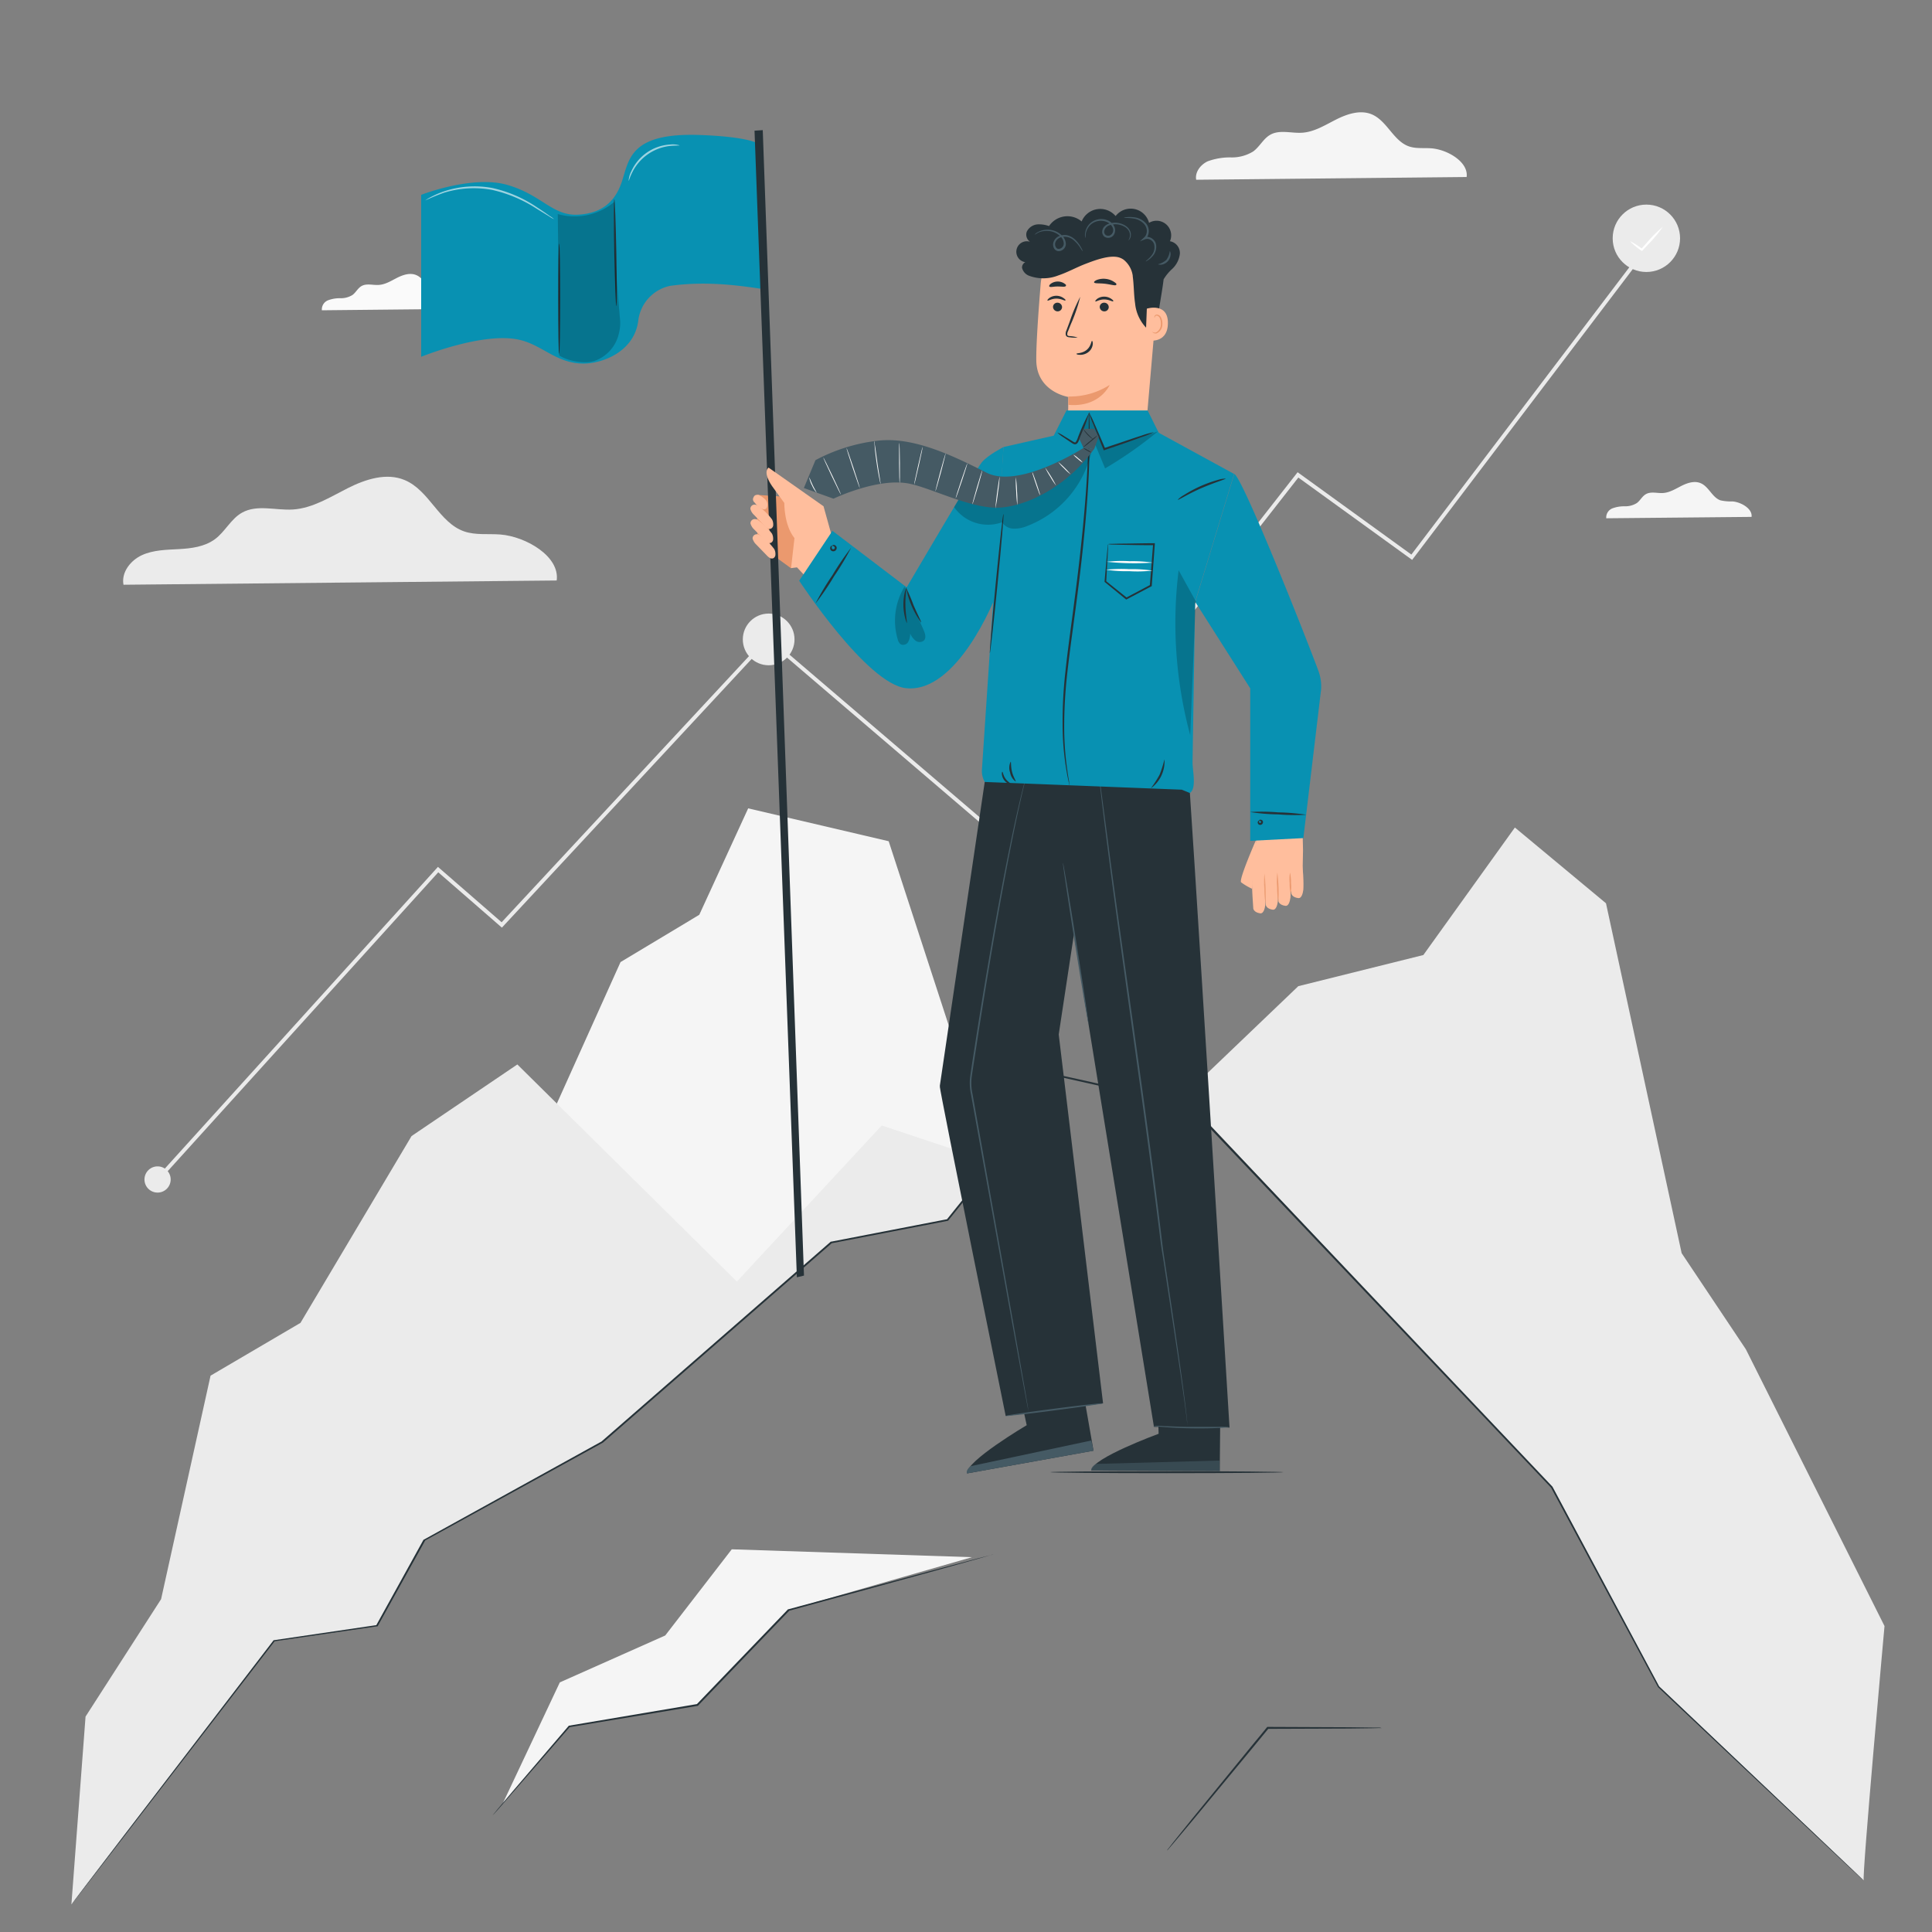 <svg xmlns="http://www.w3.org/2000/svg" viewBox="0 0 500 500"><rect x="0" y="0" width="500" height="500" fill="#808080" stroke="none"/><g id="freepik--background-complete--inject-4"><polygon points="261.16 219.33 198.61 165.85 199.26 165.1 261.01 217.89 335.82 122.21 365.26 143.52 425.37 64.29 426.17 64.89 365.46 144.9 336.01 123.59 261.16 219.33" style="fill:#ebebeb"></polygon><path d="M44.17,305.25a3.39,3.39,0,1,1-3.39-3.39A3.39,3.39,0,0,1,44.17,305.25Z" style="fill:#ebebeb"></path><circle cx="198.93" cy="165.48" r="6.69" style="fill:#ebebeb"></circle><polygon points="41.15 305.58 40.41 304.91 113.34 224.35 129.82 238.68 195.54 167.98 196.27 168.66 129.89 240.07 113.42 225.75 41.15 305.58" style="fill:#ebebeb"></polygon><circle cx="426.08" cy="61.67" r="8.72" style="fill:#ebebeb"></circle><path d="M430.34,58.69a33.14,33.14,0,0,1-3.81,4.57l-1.44,1.56-.15.16-.17-.13a17.87,17.87,0,0,1-2.95-2.46,18.79,18.79,0,0,1,3.23,2.07l-.32,0,1.41-1.58A34.77,34.77,0,0,1,430.34,58.69Z" style="fill:#fff"></path><path d="M144.07,150.23c.85-6.24-7.94-11.36-14.55-11.9-3.15-.25-6.42.23-9.41-.81-6.47-2.25-9-10.61-15.36-13.27-4.72-2-10.16-.22-14.73,2.08s-9.1,5.2-14.21,5.53c-4.44.28-9.27-1.37-13.16.81-2.9,1.61-4.42,5-7.09,6.92s-6,2.34-9.26,2.52-6.6.21-9.56,1.56-5.39,4.47-4.78,7.66Z" style="fill:#ebebeb"></path><path d="M379.56,45.81c.53-3.89-4.95-7.09-9.07-7.42-2-.16-4,.14-5.87-.51-4-1.4-5.65-6.61-9.59-8.28-2.94-1.24-6.33-.13-9.18,1.3s-5.68,3.25-8.86,3.45c-2.78.18-5.79-.85-8.22.51-1.8,1-2.75,3.09-4.42,4.32a10.46,10.46,0,0,1-5.78,1.56,16.61,16.61,0,0,0-6,1c-1.84.84-3.36,2.79-3,4.78Z" style="fill:#f5f5f5"></path><path d="M453.3,133.77c.29-2.09-2.66-3.8-4.88-4a12.74,12.74,0,0,1-3.16-.28c-2.17-.75-3-3.56-5.15-4.45-1.58-.67-3.41-.07-4.94.7s-3.05,1.74-4.77,1.85c-1.49.1-3.11-.45-4.41.28-1,.54-1.48,1.66-2.38,2.32a5.63,5.63,0,0,1-3.11.84,8.64,8.64,0,0,0-3.2.53,2.52,2.52,0,0,0-1.6,2.57Z" style="fill:#f5f5f5"></path><path d="M120.91,79.92c.28-2.09-2.67-3.81-4.88-4a12.74,12.74,0,0,1-3.16-.28c-2.17-.75-3-3.56-5.15-4.45-1.59-.67-3.41-.07-4.94.7s-3,1.74-4.77,1.85c-1.49.1-3.11-.45-4.41.27-1,.55-1.48,1.67-2.38,2.33a5.66,5.66,0,0,1-3.11.84,8.61,8.61,0,0,0-3.2.53A2.54,2.54,0,0,0,83.3,80.3Z" style="fill:#fafafa"></path><polygon points="140.75 293.07 160.59 248.99 180.97 236.75 193.63 209.2 229.99 217.71 257.11 300.9 215.13 321.53 180.97 342.36 140.75 293.07" style="fill:#f5f5f5"></polygon><path d="M487.71,420.82l-35.89-71.64-16.61-24.86-19.58-90.55-23.58-19.61-23.69,33L336,255.22l-29.84,28.54,60.06,63.73,35.4,37.33,27.65,51.64,53.07,50.17C481.8,486.14,487.71,420.82,487.71,420.82Z" style="fill:#ebebeb"></path><polygon points="18.48 492.87 22.14 444.25 41.69 413.86 54.49 356.02 77.76 342.36 106.51 294.01 133.89 275.48 190.7 331.66 228.2 291.27 257.11 300.9 245.2 315.71 215.13 321.53 155.9 373.18 109.84 398.57 97.56 420.75 70.91 424.65 18.48 492.87" style="fill:#ebebeb"></polygon></g><g id="freepik--Mountain--inject-4"><path d="M357.55,447.22a3.29,3.29,0,0,1-.58,0l-1.67.05-6.21.08-21,.08.2-.09-3.68,4.48-15.9,19.24-4.87,5.79-1.34,1.56a3.32,3.32,0,0,1-.5.52,4.45,4.45,0,0,1,.42-.59l1.27-1.62,4.73-5.89,15.79-19.34c1.26-1.53,2.5-3,3.68-4.48l.08-.09h.12l21,.09,6.21.08,1.67,0A2.65,2.65,0,0,1,357.55,447.22Z" style="fill:#263238"></path><polygon points="251.53 403 189.38 400.96 172.16 423.26 144.88 435.4 130.07 466.83 147.31 446.82 180.49 441.26 204.12 416.63 251.53 403" style="fill:#f5f5f5"></polygon><path d="M18.48,492.87s.29-.41.89-1.2l2.66-3.5,10.31-13.5c9-11.75,22.09-28.82,38.43-50.12l0-.06h.07l26.65-3.92-.14.09c3.85-7,8-14.43,12.26-22.19l0,0,.06,0,46-25.41,0,0L215,321.34l.05,0h.07l30.06-5.82-.15.09,15.32-19.07,14.5-18,.1-.12.16,0,32.73,7.28h.08l.05.06,93.81,99,0,0v0c10.4,19.48,19.65,36.78,27.6,51.66l0,0,39,37,10.36,9.85,2.66,2.55c.6.57.89.87.89.87l-.92-.84-2.69-2.51-10.42-9.8-39.16-36.9,0,0v0l-27.68-51.63,0,0-93.87-98.9.13.08L275,278.87l.26-.09-14.5,18L245.4,315.87l-.06.08-.09,0-30.07,5.81.12-.06-59.25,51.64,0,0h0l-46.07,25.36.09-.08-12.3,22.18,0,.08h-.1l-26.66,3.89.11-.07c-16.38,21.27-29.51,38.3-38.55,50L22.11,488.23l-2.7,3.47C18.8,492.48,18.48,492.87,18.48,492.87Z" style="fill:#263238"></path><path d="M257.11,402.23l-.25.09-.76.23-2.93.84-11,3.07-38,10.41.12-.06c-4.68,4.87-9.74,10.15-15,15.61l-8.65,9-.06.06h-.08L147.35,447l.12-.07-14.54,16.73-4,4.59-1.07,1.19c-.24.26-.38.39-.38.39s.11-.15.34-.43.58-.71,1-1.23c.92-1.1,2.25-2.66,3.94-4.66l14.41-16.85.05-.06h.07L180.45,441l-.14.07c2.81-2.93,5.7-5.94,8.64-9l15-15.6.05,0,.06,0,38-10.24,11-2.92,3-.76.76-.19Z" style="fill:#263238"></path><path d="M332.18,381c0,.14-13.52.26-30.2.26s-30.21-.12-30.21-.26,13.52-.26,30.21-.26S332.18,380.89,332.18,381Z" style="fill:#263238"></path></g><g id="freepik--Character--inject-4"><path d="M337.22,220s-.07-5.69-.31-5.73l-11.69,2.6c-.12.74-1.59,10.07-1.34,11L337,231.5S337.22,220.33,337.22,220Z" style="fill:#ffbe9d"></path><path d="M337.23,230.63s0-.1.06-.25c.14-1.28,0-6.84-.62-7.07s-2.66.16-2.8.9.32,7,.32,7,.13,1,1.79,1.22C337,232.57,337.23,230.63,337.23,230.63Z" style="fill:#ffbe9d"></path><path d="M333.9,232.63s0-.1.06-.25c.13-1.28.05-6.84-.63-7.07s-2.66.16-2.79.9.31,7,.31,7,.14,1,1.8,1.22C333.67,234.57,333.9,232.63,333.9,232.63Z" style="fill:#ffbe9d"></path><path d="M330.64,233.63s0-.1.05-.26c.14-1.27.06-6.83-.62-7.07s-2.66.17-2.79.9.31,7,.31,7,.14,1,1.79,1.23C330.41,235.57,330.64,233.63,330.64,233.63Z" style="fill:#ffbe9d"></path><path d="M327.39,234.57s0-.1.06-.26c.13-1.27.05-6.83-.63-7.07s-2.66.17-2.79.9.32,7,.32,7,.13,1,1.79,1.23C327.16,236.5,327.39,234.57,327.39,234.57Z" style="fill:#ffbe9d"></path><path d="M333.85,225.83a11.45,11.45,0,0,1,.26,2.71,10,10,0,0,1-.09,2.68,11.45,11.45,0,0,1-.26-2.71A9.93,9.93,0,0,1,333.85,225.83Z" style="fill:#eb996e"></path><path d="M330.57,225.81a42.58,42.58,0,0,1,.27,7.71,22.87,22.87,0,0,1-.31-3.85A21.6,21.6,0,0,1,330.57,225.81Z" style="fill:#eb996e"></path><g style="opacity:0.78"><path d="M327.24,226.09a42.58,42.58,0,0,1,.27,7.71,22.87,22.87,0,0,1-.31-3.85A21.49,21.49,0,0,1,327.24,226.09Z" style="fill:#eb996e"></path></g><path d="M325.15,217.18s-4.63,10.51-3.95,11.16A15.53,15.53,0,0,0,324,230Z" style="fill:#ffbe9d"></path><path d="M299.56,76.18l-3.39,39.31-19.69-1.57c-.12-2.3,0-11.19,0-11.19s-8.19-1.28-8.29-9.47c-.05-4,.52-12.2,1.12-19.61a15.15,15.15,0,0,1,16-13.91h0A15.15,15.15,0,0,1,299.56,76.18Z" style="fill:#ffbe9d"></path><path d="M276.51,102.61a19,19,0,0,0,10.68-3s-2.52,5.9-10.7,5.16Z" style="fill:#eb996e"></path><path d="M272.52,79.39a1.19,1.19,0,0,0,1.13,1.19,1.14,1.14,0,0,0,1.21-1.06,1.17,1.17,0,0,0-1.13-1.18A1.12,1.12,0,0,0,272.52,79.39Z" style="fill:#263238"></path><path d="M271.1,77.78c.14.16,1-.5,2.29-.5s2.18.64,2.32.48-.08-.34-.49-.63a3.17,3.17,0,0,0-3.67,0C271.16,77.44,271,77.71,271.1,77.78Z" style="fill:#263238"></path><path d="M284.61,79.4a1.18,1.18,0,0,0,1.13,1.18,1.12,1.12,0,0,0,1.2-1.06,1.16,1.16,0,0,0-1.12-1.18A1.12,1.12,0,0,0,284.61,79.4Z" style="fill:#263238"></path><path d="M283.47,78c.15.15,1-.51,2.29-.5s2.18.63,2.32.48-.08-.35-.48-.64a3.26,3.26,0,0,0-1.86-.57,3,3,0,0,0-1.82.59C283.53,77.67,283.4,78,283.47,78Z" style="fill:#263238"></path><path d="M278.9,87.35a8.7,8.7,0,0,0-2-.37c-.32,0-.63-.09-.68-.31a1.63,1.63,0,0,1,.21-1c.31-.78.62-1.6,1-2.45a42.1,42.1,0,0,0,2.13-6.4,41.52,41.52,0,0,0-2.65,6.21c-.31.86-.62,1.68-.91,2.46a1.84,1.84,0,0,0-.16,1.26.77.77,0,0,0,.53.47,1.86,1.86,0,0,0,.54.08A8,8,0,0,0,278.9,87.35Z" style="fill:#263238"></path><path d="M282.61,88.22c-.21,0-.21,1.36-1.38,2.33s-2.62.82-2.63,1,.32.26.94.28a3.39,3.39,0,0,0,2.2-.77,2.91,2.91,0,0,0,1.06-1.94C282.85,88.55,282.7,88.22,282.61,88.22Z" style="fill:#263238"></path><path d="M283.15,73.08c.12.35,1.38.18,2.86.36s2.67.58,2.86.28-.12-.47-.6-.8a4.83,4.83,0,0,0-2.12-.75,5,5,0,0,0-2.24.26C283.37,72.65,283.09,72.92,283.15,73.08Z" style="fill:#263238"></path><path d="M271.56,74.14c.22.29,1.09,0,2.13,0s1.93.19,2.13-.11-.05-.43-.43-.7a3.11,3.11,0,0,0-3.44.1C271.59,73.71,271.46,74,271.56,74.14Z" style="fill:#263238"></path><path d="M305.35,65.69a3.1,3.1,0,0,0-2.57-3.26,3.78,3.78,0,0,0-5.41-4.76,4.91,4.91,0,0,0-8.65-1.75,5.2,5.2,0,0,0-8.79,1.39,5.71,5.71,0,0,0-8.44,1.2,7.68,7.68,0,0,0-2.8-.45,3.4,3.4,0,0,0-2.95,1.87,2.23,2.23,0,0,0,.84,2.64,2.72,2.72,0,1,0-1.23,5.28,1.56,1.56,0,0,0-.85,1.43,2.92,2.92,0,0,0,1.92,2.12,10.52,10.52,0,0,0,7.47-.12c2.42-.81,4.66-2.08,7.06-3s6.41-2.45,8.82-1.6a4.42,4.42,0,0,1,1,.51,6.49,6.49,0,0,1,2.38,4.16.88.88,0,0,1,0,.16c.32,2.34.27,4.71.61,7a10.6,10.6,0,0,0,2.87,6.31c.71.66,2,1.12,2.55.34a1.87,1.87,0,0,0,.29-1.07c.32-4.07,1.2-7.81,1.67-11.79a11.79,11.79,0,0,1,2.22-2.7A6.35,6.35,0,0,0,305.35,65.69Z" style="fill:#263238"></path><path d="M280.93,61.57a1.91,1.91,0,0,1-.11-1.09,4.16,4.16,0,0,1,1.31-2.69,4.27,4.27,0,0,1,4.3-.85,3.32,3.32,0,0,1,2,1.81,2.3,2.3,0,0,1,.06,1.51,1.78,1.78,0,0,1-1.06,1.18,1.7,1.7,0,0,1-1.59-.18,1.58,1.58,0,0,1-.58-1.45,2,2,0,0,1,.66-1.3,3.1,3.1,0,0,1,1.2-.66,5,5,0,0,1,4.36.71,3,3,0,0,1,1.06,1.4,2.43,2.43,0,0,1,.07,1.32c-.19.72-.6.94-.6.92a2.76,2.76,0,0,0,.4-1,2.3,2.3,0,0,0-.14-1.18,2.82,2.82,0,0,0-1-1.2,4.72,4.72,0,0,0-4-.56,2,2,0,0,0-1.5,1.56,1.07,1.07,0,0,0,.39,1,1.16,1.16,0,0,0,1.09.11,1.54,1.54,0,0,0,.72-2,2.9,2.9,0,0,0-1.71-1.55,4,4,0,0,0-3.9.67A4.23,4.23,0,0,0,281,60.5C280.91,61.18,281,61.57,280.93,61.57Z" style="fill:#455a64"></path><path d="M290.88,56.34a2.13,2.13,0,0,1,.74-.14,8.26,8.26,0,0,1,2.06.06,4.78,4.78,0,0,1,2.76,1.4,3.07,3.07,0,0,1,.43,3.71,2.41,2.41,0,0,1-.44.51l-.27-.44a2.15,2.15,0,0,1,1.95.26,2.4,2.4,0,0,1,1.05,1.47,3.54,3.54,0,0,1-.64,2.84,5.38,5.38,0,0,1-1.4,1.31c-.38.25-.6.35-.62.32s.17-.18.5-.47a6.59,6.59,0,0,0,1.23-1.36,3.26,3.26,0,0,0,.47-2.52,1.93,1.93,0,0,0-.86-1.17,1.68,1.68,0,0,0-1.49-.2l-1.34.54,1.08-1a2,2,0,0,0,.35-.4,2.45,2.45,0,0,0,.33-1.65,2.73,2.73,0,0,0-.69-1.45,4.61,4.61,0,0,0-2.47-1.36C292,56.3,290.88,56.45,290.88,56.34Z" style="fill:#455a64"></path><path d="M302.74,65c.06,0,.21.28.21.78a2.79,2.79,0,0,1-2.45,2.73c-.5,0-.8-.06-.79-.13a5,5,0,0,0,2.14-1.12A4.92,4.92,0,0,0,302.74,65Z" style="fill:#455a64"></path><path d="M267.75,60.74a2.26,2.26,0,0,1,.77-.63,5.35,5.35,0,0,1,6.32.84,3.12,3.12,0,0,1,1,2.26A1.9,1.9,0,0,1,273.88,65a1.44,1.44,0,0,1-1.17-.89,2,2,0,0,1-.09-1.37A2.62,2.62,0,0,1,274.39,61a3.34,3.34,0,0,1,2.21,0,4.77,4.77,0,0,1,1.62,1,8.09,8.09,0,0,1,1.62,2.16,3.17,3.17,0,0,1,.39.9,5.34,5.34,0,0,1-.57-.8,8.85,8.85,0,0,0-1.68-2,3.6,3.6,0,0,0-3.43-.85,2.19,2.19,0,0,0-1.44,1.4c-.19.66.12,1.56.82,1.61a1.4,1.4,0,0,0,1.37-1.3,2.66,2.66,0,0,0-.81-1.89,5,5,0,0,0-3.37-1.47,5.47,5.47,0,0,0-2.51.48A8.42,8.42,0,0,1,267.75,60.74Z" style="fill:#455a64"></path><path d="M296.8,79.88c.14-.06,5.63-1.66,5.45,3.94s-5.76,4.26-5.77,4.1S296.8,79.88,296.8,79.88Z" style="fill:#ffbe9d"></path><path d="M298.26,85.86s.1.07.26.15a1,1,0,0,0,.73,0,2.42,2.42,0,0,0,1.18-2.13,3.38,3.38,0,0,0-.22-1.41,1.15,1.15,0,0,0-.71-.77.49.49,0,0,0-.59.25c-.08.15-.05.26-.08.27s-.11-.09-.06-.32a.65.65,0,0,1,.23-.35.75.75,0,0,1,.54-.12,1.38,1.38,0,0,1,1,.9,3.34,3.34,0,0,1,.28,1.57,2.52,2.52,0,0,1-1.5,2.37,1.06,1.06,0,0,1-.88-.17C298.27,86,298.24,85.87,298.26,85.86Z" style="fill:#eb996e"></path><path d="M262.07,352.08l3.64,16.76s-15.81,9.32-15.44,12.48L283,375.44l-4.6-26.34Z" style="fill:#263238"></path><path d="M283,375.44l-.57-2.64-31.18,6.63s-1.34.9-1,1.89Z" style="fill:#455a64"></path><path d="M299.31,353.92l.54,17.14s-17.24,6.31-17.45,9.48l33.27.15.25-26.74Z" style="fill:#263238"></path><g style="opacity:0.6"><path d="M315.67,380.69l-.08-2.7-31.87.87s-1.48.64-1.32,1.68Z" style="fill:#455a64"></path></g><path d="M260.27,366.45s-17-83.65-17.06-85.33L273.67,265l11.8,98.17Z" style="fill:#263238"></path><path d="M298.64,369.26l-23.56-145V193l32.18,3c.41,1.22,10.94,173.47,10.94,173.47l-3.32-.19H298.64" style="fill:#263238"></path><polygon points="256.56 190.78 243.21 281.12 273.06 273.88 285.23 193.72 256.56 190.78" style="fill:#263238"></polygon><path d="M284.18,198.44s0,.15,0,.44l.14,1.3c.13,1.15.32,2.83.57,5,.51,4.32,1.28,10.57,2.28,18.29,2,15.43,5,36.71,8.26,60.23,1.62,11.77,3.11,23,4.38,33.19.33,2.55.59,5.05,1,7.46s.73,4.75,1.07,7c.69,4.52,1.33,8.74,1.91,12.58,1.16,7.7,2.07,13.93,2.67,18.24.3,2.15.52,3.82.65,5,.07.57.11,1,.13,1.3a1.79,1.79,0,0,1,0,.33c0,.09-.05,0-.05,0v0s.07,0,.06,0a1.57,1.57,0,0,0,0-.34c0-.29,0-.73-.09-1.3-.1-1.14-.3-2.82-.57-5-.55-4.31-1.42-10.55-2.54-18.25-.57-3.85-1.19-8.07-1.86-12.59q-.51-3.39-1.06-7c-.35-2.41-.6-4.91-.93-7.46-1.24-10.21-2.72-21.43-4.34-33.19-3.25-23.52-6.32-44.8-8.38-60.22-1-7.7-1.84-13.94-2.41-18.27l-.65-5c-.07-.56-.13-1-.17-1.29S284.18,198.44,284.18,198.44Z" style="fill:#455a64"></path><path d="M266.22,365.68s0-.15-.05-.43L266,364c-.19-1.11-.46-2.73-.82-4.81-.73-4.19-1.79-10.23-3.1-17.68l-10.38-58.32a13.42,13.42,0,0,1-.25-4.23c.18-1.4.41-2.81.62-4.2q.65-4.17,1.27-8.22c.85-5.39,1.68-10.58,2.51-15.52,1.64-9.89,3.23-18.77,4.65-26.22s2.66-13.45,3.61-17.58c.45-2.07.86-3.67,1.11-4.75.12-.53.21-1,.28-1.24s.09-.42.09-.42-.05.13-.13.41-.18.7-.32,1.23c-.28,1.08-.71,2.67-1.18,4.73-1,4.13-2.29,10.13-3.75,17.57s-3.07,16.32-4.73,26.2c-.84,4.95-1.68,10.14-2.54,15.53-.42,2.69-.84,5.44-1.28,8.22-.2,1.4-.43,2.78-.62,4.22a14.16,14.16,0,0,0,.26,4.35c4.1,22.75,7.81,43.36,10.5,58.29,1.36,7.44,2.46,13.47,3.22,17.66l.9,4.8c.11.53.19.95.25,1.24S266.22,365.68,266.22,365.68Z" style="fill:#455a64"></path><path d="M275.08,223.24c-.11,0,1.28,9.39,3.11,20.92S281.59,265,281.7,265s-1.28-9.39-3.11-20.92S275.19,223.22,275.08,223.24Z" style="fill:#455a64"></path><path d="M298.35,369a3.77,3.77,0,0,0,.77.13c.5.06,1.23.13,2.12.2,1.79.14,4.27.27,7,.32s5.22,0,7-.09c.9,0,1.63-.08,2.13-.13a2.57,2.57,0,0,0,.77-.11,21.89,21.89,0,0,0-2.9-.05c-1.8,0-4.27,0-7,0s-5.21-.14-7-.2A21.15,21.15,0,0,0,298.35,369Z" style="fill:#455a64"></path><path d="M260.27,366.45a4.45,4.45,0,0,0,1-.05l2.71-.28c2.29-.27,5.44-.65,8.92-1.11s6.62-.88,8.89-1.21l2.7-.41a4.53,4.53,0,0,0,1-.2,4.74,4.74,0,0,0-1,0l-2.71.28c-2.29.26-5.44.65-8.92,1.1s-6.62.88-8.9,1.22l-2.69.41A4.85,4.85,0,0,0,260.27,366.45Z" style="fill:#455a64"></path><path d="M109,50.42s13.22-5.16,22.25-2.58S143,56,149.77,55.55c5.38-.38,9.19-2.71,11.13-8.43s1.94-12.86,20.31-12.18c14.06.52,15.48,2.58,15.48,2.58l1.51,37.41c-8-1.26-16.1-2.17-24.83-.94a10.48,10.48,0,0,0-8.19,9c-1,8-9.23,11.1-14.15,11.1-7,0-10.6-4.76-16.57-6.14C125.09,85.78,109,92.34,109,92.34Z" style="fill:#0891B2"></path><polygon points="203.92 128.63 195.84 128.06 196.05 140.74 204.72 147.07 205.6 146.75 206.1 132.33 203.92 128.63" style="fill:#eb996e"></polygon><path d="M159.51,79.25c-.14,0-.38-6.2-.53-13.85s-.15-13.86,0-13.86.38,6.19.53,13.85S159.65,79.24,159.51,79.25Z" style="fill:#263238"></path><path d="M144.71,63c.15,0,.26,6.41.26,14.3s-.11,14.31-.26,14.31-.26-6.41-.26-14.31S144.57,63,144.71,63Z" style="fill:#263238"></path><g style="opacity:0.2"><path d="M144.71,85.3c-.1,2.87,0,6.68,0,6.68,2.1,1.4,6.43,2.25,8.84,1.5l.07,0a9.74,9.74,0,0,0,6.5-7,11,11,0,0,0,.38-3.33c-.8-9.51-1.83-21.36-1.53-30.9a15.9,15.9,0,0,1-14.62,3.15Z"></path></g><g style="opacity:0.6"><path d="M143.39,56.72a7.14,7.14,0,0,1-1.23-.7l-3.27-2a35.43,35.43,0,0,0-11.55-4.88,26.06,26.06,0,0,0-12.43.74,51.58,51.58,0,0,0-4.85,2,8,8,0,0,1,1.2-.76,23.22,23.22,0,0,1,3.54-1.56,25.06,25.06,0,0,1,12.64-.9,33.48,33.48,0,0,1,11.65,5.07c1.37.88,2.44,1.64,3.18,2.17A7.26,7.26,0,0,1,143.39,56.72Z" style="fill:#fff"></path></g><g style="opacity:0.6"><path d="M175.88,37.62c0,.09-1,0-2.56.16a12.44,12.44,0,0,0-9.63,6.7c-.72,1.4-.94,2.37-1,2.34a6.29,6.29,0,0,1,.7-2.5,11.76,11.76,0,0,1,9.93-6.91A6.35,6.35,0,0,1,175.88,37.62Z" style="fill:#fff"></path></g><polygon points="197.4 33.68 208.07 330.12 206.23 330.56 195.27 33.82 197.4 33.68" style="fill:#263238"></polygon><path d="M217.13,145.41l-4-14.39-14.22-10s-1.66,1,.88,4.75l3.19,4.4s-.1,5.73,2.63,9.09l-.88,7.76Z" style="fill:#ffbe9d"></path><path d="M195.81,130.68a15.47,15.47,0,0,1,4,3.76,2.8,2.8,0,0,1,.3,1.36,1.07,1.07,0,0,1-.56,1,1,1,0,0,1-.92-.09,3.13,3.13,0,0,1-.74-.62l-2.74-2.83a3.16,3.16,0,0,1-.95-1.56,1.09,1.09,0,0,1,1.57-1" style="fill:#ffbe9d"></path><path d="M195.79,134.35a15.81,15.81,0,0,1,4,3.76,2.85,2.85,0,0,1,.3,1.36,1.07,1.07,0,0,1-.56,1,1.1,1.1,0,0,1-.93-.09,3.08,3.08,0,0,1-.73-.62L195.16,137a3.21,3.21,0,0,1-.94-1.56,1.1,1.1,0,0,1,1.57-1" style="fill:#ffbe9d"></path><path d="M196.38,138.35a15.47,15.47,0,0,1,4,3.76,2.69,2.69,0,0,1,.3,1.36,1.08,1.08,0,0,1-.55,1,1.06,1.06,0,0,1-.93-.09,3.34,3.34,0,0,1-.74-.62l-2.74-2.83a3.31,3.31,0,0,1-.95-1.56,1.09,1.09,0,0,1,1.57-1" style="fill:#ffbe9d"></path><path d="M196.46,128.15a5.21,5.21,0,0,1,1.66,1.19,1.9,1.9,0,0,1,.34,2,.84.84,0,0,1-.64.49,1,1,0,0,1-.56-.14,5.32,5.32,0,0,1-1.09-.67,8.17,8.17,0,0,1-.91-1,1,1,0,0,1-.26-1.28c.21-.48.42-.76,1.46-.64" style="fill:#ffbe9d"></path><polygon points="216.3 138.22 237.89 157.61 230.87 173.09 206.1 146.66 216.3 138.22" style="fill:#ffbe9d"></polygon><path d="M215.44,137.38,234.65,152s17.87-30.48,19.45-32.37,5.59-3.92,5.59-3.92l-2.22,39.07s-9.66,24.67-22.93,23.33c-10.16-1-27.71-27.82-27.71-27.82Z" style="fill:#0891B2"></path><g style="opacity:0.2"><path d="M234.29,151.52a16.87,16.87,0,0,0-1.94,14,2.06,2.06,0,0,0,.78,1.24,1.51,1.51,0,0,0,1.92-.64,4.52,4.52,0,0,0,.5-2.16,5,5,0,0,0,1.41,1.86,1.73,1.73,0,0,0,2.17-.08c.64-.7.28-1.81-.1-2.68q-2.46-5.56-4.91-11.12"></path></g><path d="M220.27,141.75a70.76,70.76,0,0,1-4.4,7.37,71.88,71.88,0,0,1-4.83,7.09,68.68,68.68,0,0,1,4.4-7.37A71.31,71.31,0,0,1,220.27,141.75Z" style="fill:#263238"></path><path d="M215.38,141.22c0-.05.2-.3.64-.14a.83.83,0,0,1,.51.6.88.88,0,0,1-1.46.77.83.83,0,0,1-.2-.76c.11-.46.46-.52.47-.45s-.12.21-.1.49.24.56.58.38a.39.39,0,0,0,0-.7C215.63,141.24,215.42,141.28,215.38,141.22Z" style="fill:#263238"></path><path d="M234.67,161.24a13.74,13.74,0,0,1-.14-9.24c.15,0-.26,2.08-.21,4.63S234.82,161.2,234.67,161.24Z" style="fill:#263238"></path><path d="M238.39,161.11a22.49,22.49,0,0,1-3.91-9.07,48.49,48.49,0,0,1,1.93,4.55C237.48,159.08,238.52,161,238.39,161.11Z" style="fill:#263238"></path><path d="M299.88,112,297,106.23H276l-3.3,6.52-13,2.94-5.59,83.68a5.82,5.82,0,0,0,.74,3h0l51,2,2.07.85c1.83-1.13.69-5.79.71-8l.66-41.44,10.09-33.12Z" style="fill:#0891B2"></path><g style="opacity:0.2"><path d="M278.11,114.87l3.71-3.71L286,121.22a105.19,105.19,0,0,0,13.66-9.56l-14.13,4.53q-1.8-4.74-3.58-9.5a36.59,36.59,0,0,1-3.56,8.23"></path></g><path d="M337.31,216.9l-13.75.71,0-39.46-14.22-22.36,10.09-33.12c2.08.82,17.75,40.16,21.74,50.85a11.83,11.83,0,0,1,.74,4.82Z" style="fill:#0891B2"></path><path d="M259.69,133c.15,0-.54,8.11-1.52,18.07s-1.9,18-2,18,.54-8.11,1.52-18.08S259.55,132.94,259.69,133Z" style="fill:#263238"></path><path d="M281.93,106.71a50.34,50.34,0,0,1-2.5,6.73l-.28.68a1.71,1.71,0,0,1-.46.69.81.81,0,0,1-.91.06c-.24-.12-.41-.25-.59-.36l-1.89-1.28a8.47,8.47,0,0,1-1.66-1.29,9,9,0,0,1,1.86,1l1.95,1.18c.37.24.75.51.92.31a4,4,0,0,0,.58-1.17A48.59,48.59,0,0,1,281.93,106.71Z" style="fill:#263238"></path><path d="M298.63,111.84a21.76,21.76,0,0,1-3.21,1.29c-2,.74-4.78,1.72-7.86,2.77l-1.68.57-.23.08-.09-.22c-1.08-2.62-2-4.94-2.67-6.62a16.8,16.8,0,0,1-.95-2.72,18.84,18.84,0,0,1,1.27,2.59c.73,1.64,1.72,3.94,2.83,6.55l-.33-.14,1.68-.58c3.08-1,5.88-2,7.91-2.63A23.34,23.34,0,0,1,298.63,111.84Z" style="fill:#263238"></path><path d="M317.24,123.86c0,.15-2.91,1-6.34,2.48s-6,3.18-6.1,3a6.62,6.62,0,0,1,1.6-1.22,33,33,0,0,1,8.86-3.94A6.5,6.5,0,0,1,317.24,123.86Z" style="fill:#263238"></path><path d="M281.93,106.71a.87.87,0,0,1,0,.25c0,.2,0,.44,0,.74,0,.65.06,1.6.07,2.83,0,2.45,0,6-.16,10.39-.31,8.78-1.41,20.88-3.16,34.15-.85,6.65-1.79,13-2.42,18.72a122.1,122.1,0,0,0-.84,15.36,77.36,77.36,0,0,0,.82,10.33c.15,1.22.34,2.15.44,2.79,0,.29.08.53.11.73a.93.93,0,0,1,0,.25,1,1,0,0,1-.07-.24c-.05-.2-.1-.43-.17-.72-.12-.63-.35-1.56-.53-2.78a70.17,70.17,0,0,1-1-10.36,115.5,115.5,0,0,1,.72-15.41c.61-5.78,1.53-12.09,2.38-18.73,1.75-13.27,2.9-25.34,3.31-34.1.22-4.38.29-7.93.33-10.38,0-1.2,0-2.14,0-2.83,0-.3,0-.54,0-.73A.9.9,0,0,1,281.93,106.71Z" style="fill:#263238"></path><path d="M338.06,210.86a51.65,51.65,0,0,1-7.29-.1,51.06,51.06,0,0,1-7.26-.61,50.52,50.52,0,0,1,7.28.09A52.34,52.34,0,0,1,338.06,210.86Z" style="fill:#263238"></path><path d="M325.86,212.4s0,.19,0,.37.22.29.4.14.12-.3-.05-.42-.31-.07-.36-.12.09-.29.47-.23a.65.65,0,0,1,.5.39.72.72,0,0,1-1.05.85.7.7,0,0,1-.28-.58C325.56,212.42,325.83,212.33,325.86,212.4Z" style="fill:#263238"></path><g style="opacity:0.2"><path d="M309.51,155.68q-2.25-4.05-4.48-8.1a111.35,111.35,0,0,0,3,42.69q.7-17.21,1.39-34.41"></path></g><g style="opacity:0.2"><path d="M246.92,131.24a10.71,10.71,0,0,0,12.41,3.92,3.66,3.66,0,0,0,3,1.66,8.59,8.59,0,0,0,3.45-.67,26.91,26.91,0,0,0,16.73-19.47c-6.47,2.27-10.83,8.54-17.18,11.14a16.2,16.2,0,0,1-15.41-1.59Z"></path></g><path d="M286.75,140.81a3.92,3.92,0,0,1,.81-.06l2.39-.06c2.08,0,5.07-.09,8.68-.11h.24v.24c-.24,3.16-.5,6.82-.79,10.72v.14l-.13.07-.53.28-5.81,3.06-.15.07-.13-.1-5.39-4.41-.08-.07v-.11c.26-2.9.47-5.31.62-7.1.08-.77.14-1.41.2-1.92a2.91,2.91,0,0,1,.09-.64,4.66,4.66,0,0,1,0,.73c0,.52-.06,1.18-.09,2-.1,1.76-.23,4.14-.39,7l-.08-.18,5.44,4.35-.27,0,5.79-3.07.54-.28-.14.21.85-10.71.23.24c-3.51,0-6.45-.07-8.54-.11l-2.44-.06A7,7,0,0,1,286.75,140.81Z" style="fill:#263238"></path><path d="M298.31,145.61a68.11,68.11,0,0,1-11.89-.22,33.57,33.57,0,0,1,5.95-.15A34.39,34.39,0,0,1,298.31,145.61Z" style="fill:#fafafa"></path><path d="M298.22,147.67a33.57,33.57,0,0,1-6,.15,33.52,33.52,0,0,1-5.95-.37,34.91,34.91,0,0,1,6-.15A34.62,34.62,0,0,1,298.22,147.67Z" style="fill:#fafafa"></path><path d="M261.52,202.82c0,.14-1.07,0-1.76-1.09s-.48-2.09-.34-2,.18.9.77,1.75S261.57,202.68,261.52,202.82Z" style="fill:#263238"></path><path d="M262.85,202.26a3.62,3.62,0,0,1-1.44-2.36,3.58,3.58,0,0,1,.15-2.77c.15,0,0,1.23.36,2.64S263,202.17,262.85,202.26Z" style="fill:#263238"></path><path d="M301.36,196.51a8.54,8.54,0,0,1-3.53,7.51,28.67,28.67,0,0,0,2.27-3.52A28.53,28.53,0,0,0,301.36,196.51Z" style="fill:#263238"></path><polygon points="280.39 110.98 283.15 110.98 284.33 113.03 283.17 116.23 280.42 115.92 279.34 113.61 280.39 110.98" style="fill:#455a64"></polygon><path d="M280.42,115.92s-16.6,10.69-25.08,6.42-19-9.5-28.47-8.25a45.24,45.24,0,0,0-15.83,5l-3,7.21,7.67,2.76s11.18-5.4,19.31-3.95c5.68,1,16.59,6.8,23.94,6.25s17.5-5.78,24.18-15.17Z" style="fill:#455a64"></path><path d="M282.43,117.11a3.46,3.46,0,0,1-1.08-.49,3.65,3.65,0,0,1-1-.68,3.36,3.36,0,0,1,1.09.5A3.41,3.41,0,0,1,282.43,117.11Z" style="fill:#263238"></path><path d="M284.07,112.67a14.52,14.52,0,0,1-1.84,1.67,14.77,14.77,0,0,1-2,1.51,14.52,14.52,0,0,1,1.84-1.67A14.77,14.77,0,0,1,284.07,112.67Z" style="fill:#263238"></path><path d="M282.9,113.72a7.92,7.92,0,0,1-2.63-2.77c.05,0,.57.64,1.29,1.4S282.93,113.67,282.9,113.72Z" style="fill:#263238"></path><path d="M269.19,128.18a3.79,3.79,0,0,1-.37-.86c-.21-.54-.48-1.29-.76-2.12s-.53-1.59-.7-2.14a5.54,5.54,0,0,1-.23-.91,4.08,4.08,0,0,1,.37.86c.21.54.48,1.29.76,2.12s.53,1.59.69,2.14A5.1,5.1,0,0,1,269.19,128.18Z" style="fill:#fafafa"></path><path d="M273.34,125.69a17.57,17.57,0,0,1-1.52-2.29,19,19,0,0,1-1.34-2.4,35.81,35.81,0,0,1,2.86,4.69Z" style="fill:#fafafa"></path><path d="M277.1,122.77a11.72,11.72,0,0,1-1.7-1.53,11.84,11.84,0,0,1-1.54-1.69,26.4,26.4,0,0,1,3.24,3.22Z" style="fill:#fafafa"></path><path d="M280.21,119.71a6.69,6.69,0,0,1-1.28-.94,6.52,6.52,0,0,1-1.15-1.1,5.53,5.53,0,0,1,1.28.94A5.47,5.47,0,0,1,280.21,119.71Z" style="fill:#fafafa"></path><path d="M263.28,130.75a32.92,32.92,0,0,1-.29-3.62,30.29,30.29,0,0,1-.09-3.63,31.39,31.39,0,0,1,.3,3.62A31.46,31.46,0,0,1,263.28,130.75Z" style="fill:#fafafa"></path><path d="M257.59,131.64s.15-1.86.46-4.14.61-4.13.66-4.12a39.14,39.14,0,0,1-.45,4.14A39.3,39.3,0,0,1,257.59,131.64Z" style="fill:#fafafa"></path><path d="M254.23,121.69c.05,0-.48,2-1.2,4.46s-1.33,4.41-1.39,4.4.48-2,1.19-4.46S254.17,121.68,254.23,121.69Z" style="fill:#fafafa"></path><path d="M250.36,119.87c.06,0-.58,2.07-1.41,4.57s-1.56,4.53-1.62,4.51.58-2.06,1.42-4.57S250.31,119.85,250.36,119.87Z" style="fill:#fafafa"></path><path d="M244.77,117.25s-.51,2.24-1.25,5-1.39,4.92-1.44,4.91.5-2.24,1.24-5S244.71,117.24,244.77,117.25Z" style="fill:#fafafa"></path><path d="M238.78,115.62c.06,0-.38,2.21-1,4.91s-1.12,4.88-1.18,4.86.38-2.21,1-4.9S238.73,115.61,238.78,115.62Z" style="fill:#fafafa"></path><path d="M232.74,114.58c.06,0,.13,2.33.15,5.21s0,5.23-.06,5.23-.12-2.34-.14-5.22S232.69,114.58,232.74,114.58Z" style="fill:#fafafa"></path><path d="M227.89,125.22a3,3,0,0,1-.12-.42c-.08-.39-.16-.78-.25-1.18-.2-1-.44-2.37-.66-3.9s-.39-2.92-.48-3.93c0-.4-.07-.79-.1-1.19a1.26,1.26,0,0,1,0-.44,2.26,2.26,0,0,1,.08.43c0,.39.11.79.16,1.19.18,1.25.35,2.52.54,3.91s.41,2.66.61,3.91l.18,1.18A1.46,1.46,0,0,1,227.89,125.22Z" style="fill:#fafafa"></path><path d="M222.52,126.33c-.05,0-.87-2.31-1.83-5.18s-1.68-5.23-1.63-5.25.88,2.3,1.83,5.18S222.58,126.31,222.52,126.33Z" style="fill:#fafafa"></path><path d="M217.65,128.05c-.05,0-1.12-2.12-2.39-4.8s-2.26-4.86-2.21-4.89,1.13,2.13,2.4,4.8S217.7,128,217.65,128.05Z" style="fill:#fafafa"></path><path d="M211.33,127.49a6.84,6.84,0,0,1-1.18-1.86,6.22,6.22,0,0,1-.71-2.08c.06,0,.37.91.89,2S211.38,127.45,211.33,127.49Z" style="fill:#fafafa"></path></g></svg>